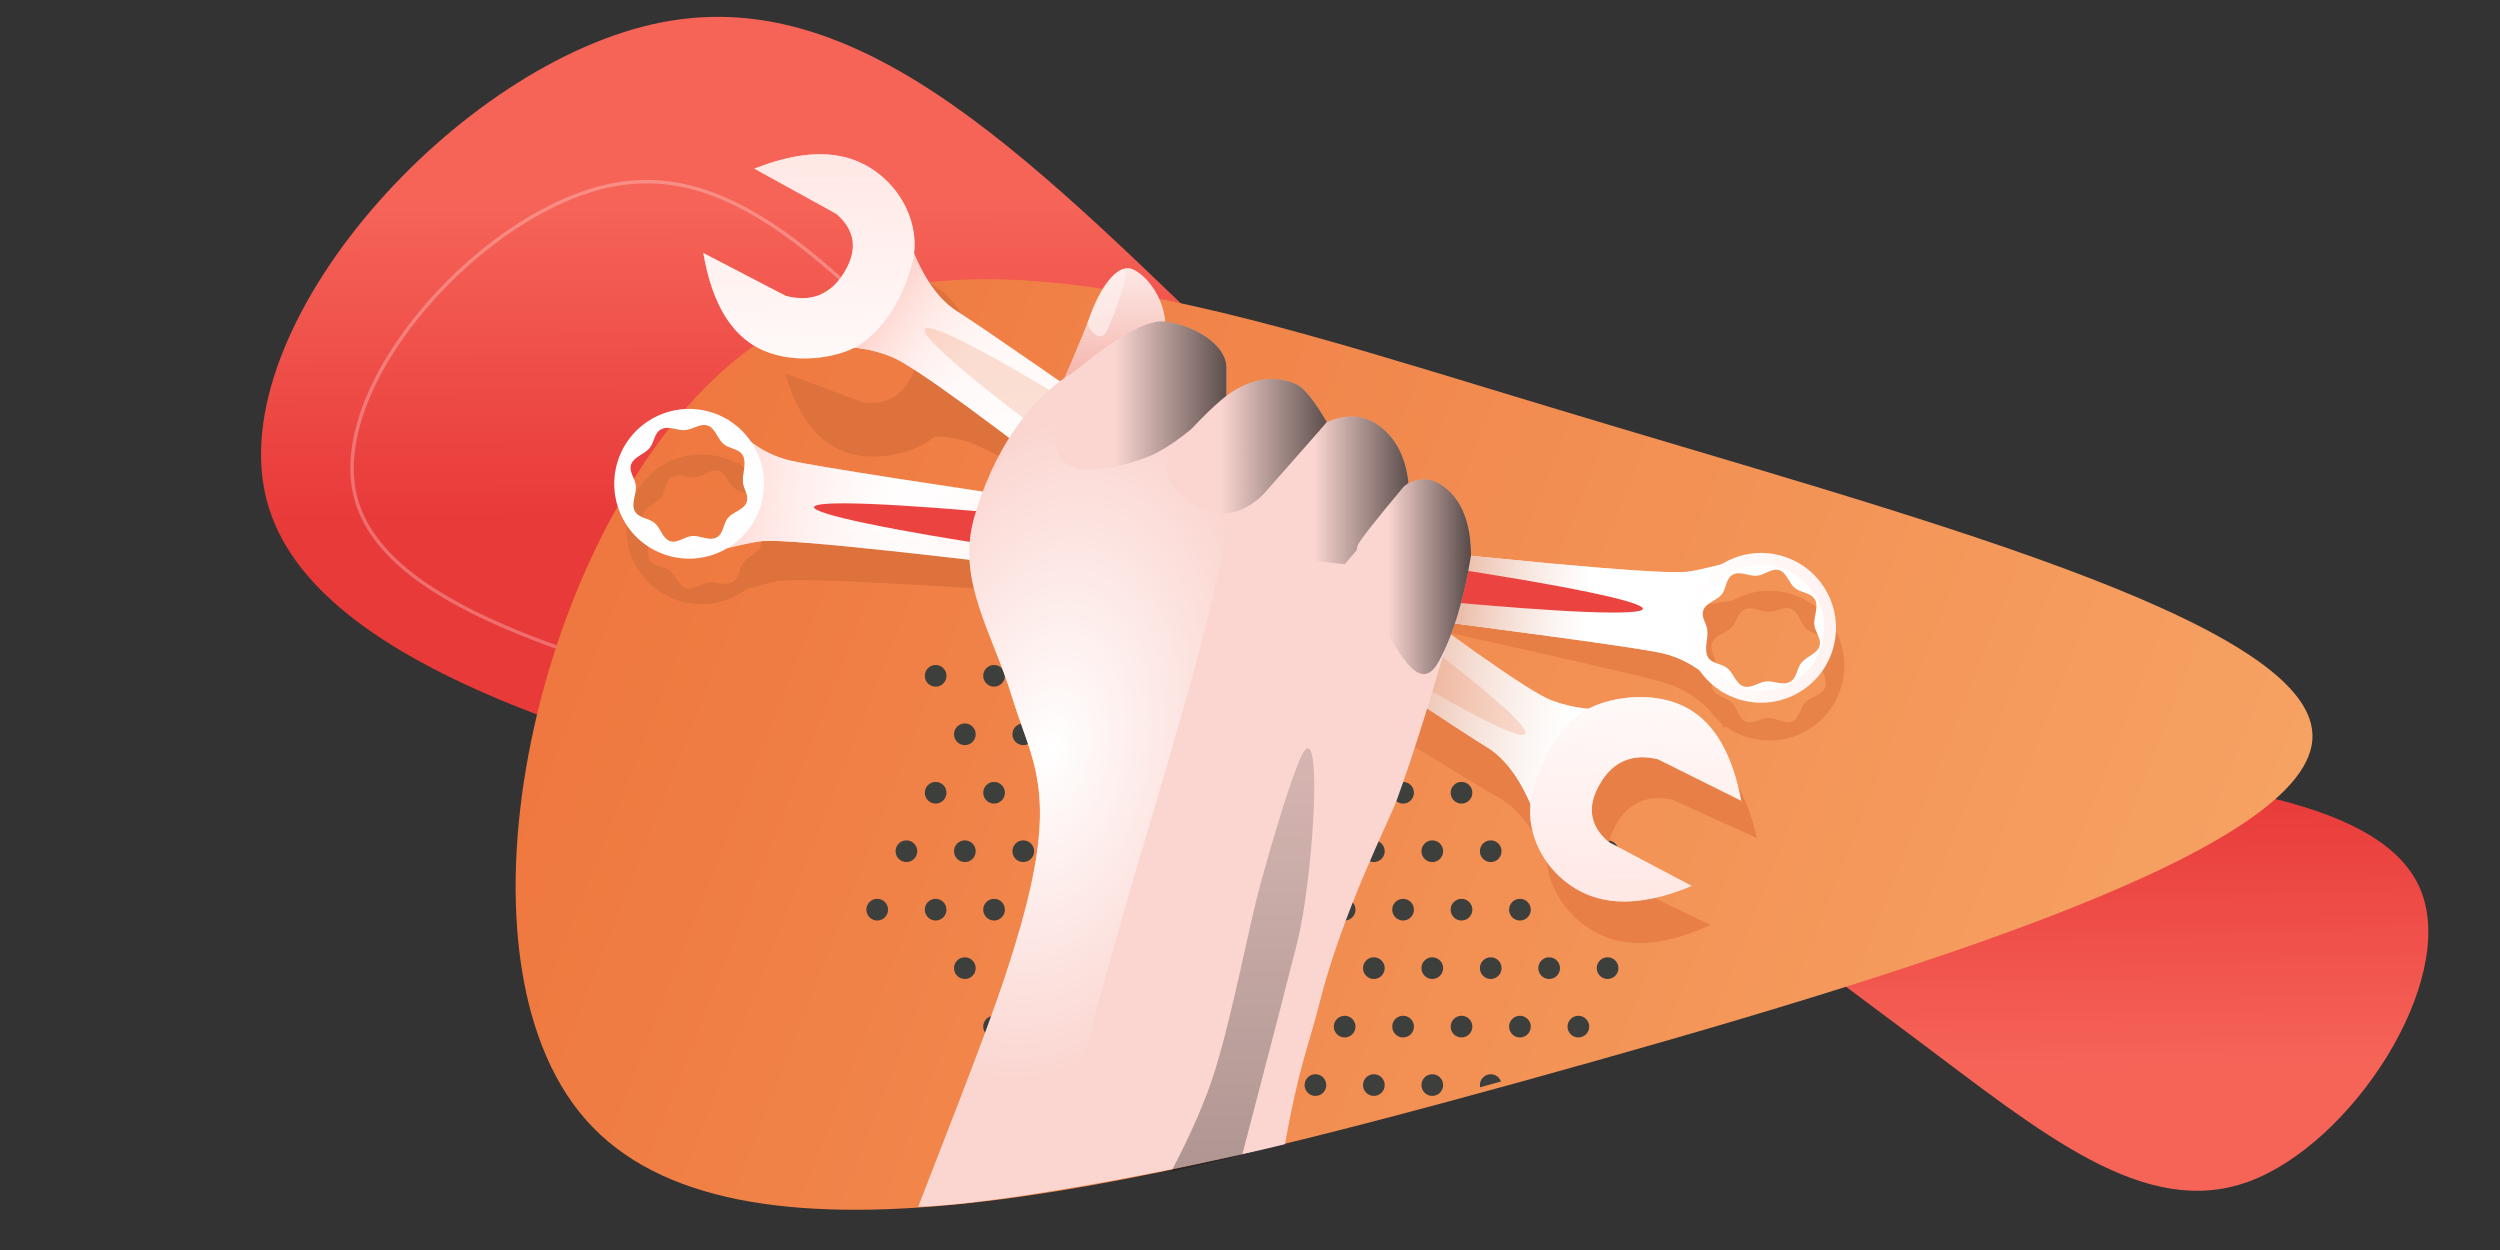 <?xml version="1.0" encoding="UTF-8"?>
<svg width="1440px" height="720px" viewBox="0 0 1440 720" version="1.1" xmlns="http://www.w3.org/2000/svg" xmlns:xlink="http://www.w3.org/1999/xlink">
    <rect x="0" y="0" width="1440" height="720" fill="#333333" stroke="none"/>
    <!-- Generator: Sketch 58 (84663) - https://sketch.com -->
    <title>Sales Tools - Header Copy</title>
    <desc>Created with Sketch.</desc>
    <defs>
        <linearGradient x1="53%" y1="72.302%" x2="20.755%" y2="35.651%" id="linearGradient-1">
            <stop stop-color="#E83A39" offset="0%"></stop>
            <stop stop-color="#F66458" offset="100%"></stop>
        </linearGradient>
        <linearGradient x1="38.424%" y1="63.944%" x2="20.313%" y2="34.769%" id="linearGradient-2">
            <stop stop-color="#E83A39" offset="0%"></stop>
            <stop stop-color="#F66458" offset="100%"></stop>
        </linearGradient>
        <linearGradient x1="111.965%" y1="64.539%" x2="-9.773%" y2="36.59%" id="linearGradient-3">
            <stop stop-color="#F7A969" offset="0%"></stop>
            <stop stop-color="#ED7038" offset="100%"></stop>
        </linearGradient>
        <linearGradient x1="39.838%" y1="15.291%" x2="50%" y2="84.709%" id="linearGradient-4">
            <stop stop-color="#FFF3F1" offset="0%"></stop>
            <stop stop-color="#FFFFFF" offset="99.277%"></stop>
        </linearGradient>
        <linearGradient x1="45.923%" y1="50%" x2="10.024%" y2="30.625%" id="linearGradient-5">
            <stop stop-color="#FFFFFF" stop-opacity="0" offset="0%"></stop>
            <stop stop-color="#FFC9C2" offset="100%"></stop>
        </linearGradient>
        <path d="M74.397,117.486 C88.065,115.796 101.167,117.481 113.702,122.541 C126.237,127.601 170.549,159.964 246.637,219.629 L289.67,191.81 C211.294,136.87 165.164,105.012 151.279,96.238 C137.394,87.464 126.644,68.807 119.029,40.267 L74.397,117.486 Z" id="path-6"></path>
        <linearGradient x1="39.838%" y1="2.015%" x2="50%" y2="97.985%" id="linearGradient-7">
            <stop stop-color="#FFF3F1" offset="0%"></stop>
            <stop stop-color="#FFFFFF" offset="99.277%"></stop>
        </linearGradient>
        <linearGradient x1="15.291%" y1="206.678%" x2="-12.696%" y2="-134.953%" id="linearGradient-8">
            <stop stop-color="#FFFFFF" stop-opacity="0" offset="0%"></stop>
            <stop stop-color="#FFC9C2" offset="100%"></stop>
        </linearGradient>
        <path d="M5.313,68.031 L54.717,88.459 C69.658,91.038 80.473,85.559 87.16,72.022 C93.848,58.485 91.401,47.46 79.821,38.947 L30.382,17.058 C52.619,5.883 71.801,2.632 87.927,7.303 C112.115,14.31 130.144,39.162 125.533,64.342 C120.922,89.523 108.779,107.094 96.845,114.699 C84.91,122.304 57.065,129.378 35.977,116.947 C21.918,108.659 11.697,92.354 5.313,68.031 Z" id="path-9"></path>
        <linearGradient x1="12.748%" y1="43.043%" x2="59.332%" y2="48.622%" id="linearGradient-10">
            <stop stop-color="#FFFFFF" stop-opacity="0.5" offset="0%"></stop>
            <stop stop-color="#E9B7A2" offset="100%"></stop>
        </linearGradient>
        <path d="M74.397,117.486 C88.065,115.796 101.167,117.481 113.702,122.541 C126.237,127.601 170.549,159.964 246.637,219.629 L289.67,191.81 C211.294,136.87 165.164,105.012 151.279,96.238 C137.394,87.464 126.644,68.807 119.029,40.267 L74.397,117.486 Z" id="path-11"></path>
        <path d="M5.313,68.031 L54.717,88.459 C69.658,91.038 80.473,85.559 87.16,72.022 C93.848,58.485 91.401,47.46 79.821,38.947 L30.382,17.058 C52.619,5.883 71.801,2.632 87.927,7.303 C112.115,14.31 130.144,39.162 125.533,64.342 C120.922,89.523 108.779,107.094 96.845,114.699 C84.91,122.304 57.065,129.378 35.977,116.947 C21.918,108.659 11.697,92.354 5.313,68.031 Z" id="path-12"></path>
        <linearGradient x1="39.838%" y1="29.799%" x2="50%" y2="70.201%" id="linearGradient-13">
            <stop stop-color="#FFF3F1" offset="0%"></stop>
            <stop stop-color="#FFFFFF" offset="99.277%"></stop>
        </linearGradient>
        <linearGradient x1="66.335%" y1="51.476%" x2="106.486%" y2="67.943%" id="linearGradient-14">
            <stop stop-color="#FFFFFF" stop-opacity="0" offset="0%"></stop>
            <stop stop-color="#FFC9C2" offset="100%"></stop>
        </linearGradient>
        <path d="M320.846,233.855 C317.586,218.023 310.415,205.489 299.333,196.252 C288.252,187.015 234.225,148.015 137.252,79.254 L2.72848411e-12,-1.18234311e-11 L106.391,12.644 C243.943,106.617 320.196,156.603 335.151,162.601 C339.99,164.542 350.91,167.389 367.911,171.143 L350.142,171.143 L337.337,176.951 L327.35,186.851 L320.267,195.075 L317.686,206.236 L318.232,216.032 L323.677,230.375 L320.846,233.855 Z" id="path-15"></path>
        <linearGradient x1="78.799%" y1="57.272%" x2="56.982%" y2="48.068%" id="linearGradient-16">
            <stop stop-color="#FFFFFF" stop-opacity="0.5" offset="0%"></stop>
            <stop stop-color="#E9B7A2" offset="100%"></stop>
        </linearGradient>
        <path d="M320.846,233.855 C317.586,218.023 310.415,205.489 299.333,196.252 C288.252,187.015 234.225,148.015 137.252,79.254 L0,-5.68434189e-14 L106.391,12.644 C243.943,106.617 320.196,156.603 335.151,162.601 C339.99,164.542 350.91,167.389 367.911,171.143 L350.142,171.143 L337.337,176.951 L327.35,186.851 L320.267,195.075 L317.686,206.236 L318.232,216.032 L323.677,230.375 L320.846,233.855 Z" id="path-17"></path>
        <linearGradient x1="83.352%" y1="73.774%" x2="3.719%" y2="23.601%" id="linearGradient-18">
            <stop stop-color="#FFF3F1" offset="0%"></stop>
            <stop stop-color="#FFFFFF" offset="100%"></stop>
        </linearGradient>
        <linearGradient x1="45.198%" y1="0%" x2="50%" y2="100%" id="linearGradient-19">
            <stop stop-color="#FFF3F1" offset="0%"></stop>
            <stop stop-color="#FFC3BB" offset="100%"></stop>
        </linearGradient>
        <linearGradient x1="57.336%" y1="-27.921%" x2="57.336%" y2="63.407%" id="linearGradient-20">
            <stop stop-color="#FFFFFF" stop-opacity="0.5" offset="0%"></stop>
            <stop stop-color="#F4AEA5" offset="100%"></stop>
        </linearGradient>
        <path d="M65.171,109.22 C84.264,66.492 95.465,40.291 98.773,30.618 C103.736,16.109 114.323,-1.687 124.282,3.48 C134.242,8.647 144.721,25.082 141.784,41.669 C138.847,58.256 105.604,114.744 103.736,114.744 C102.492,114.744 89.636,112.903 65.171,109.22 Z" id="path-21"></path>
        <linearGradient x1="48.362%" y1="0%" x2="50%" y2="100%" id="linearGradient-22">
            <stop stop-color="#FFF3F1" offset="0%"></stop>
            <stop stop-color="#FFFFFF" offset="99.277%"></stop>
        </linearGradient>
        <linearGradient x1="50%" y1="-91.625%" x2="50%" y2="100%" id="linearGradient-23">
            <stop stop-color="#000000" stop-opacity="0" offset="0%"></stop>
            <stop stop-color="#000000" offset="100%"></stop>
        </linearGradient>
        <radialGradient cx="35.541%" cy="44.809%" fx="35.541%" fy="44.809%" r="54.688%" gradientTransform="translate(0.355,0.448),scale(1,0.377),rotate(7.049),scale(1,1.944),translate(-0.355,-0.448)" id="radialGradient-24">
            <stop stop-color="#FFFFFF" offset="0%"></stop>
            <stop stop-color="#FFFFFF" stop-opacity="0" offset="100%"></stop>
        </radialGradient>
        <linearGradient x1="35.795%" y1="46.813%" x2="137.497%" y2="46.813%" id="linearGradient-25">
            <stop stop-color="#000000" stop-opacity="0" offset="0%"></stop>
            <stop stop-color="#000000" offset="100%"></stop>
        </linearGradient>
        <path d="M84.859,66.357 C112.405,42.843 131.553,31.79 142.302,33.196 C158.424,35.306 177.519,46.084 177.519,59.735 C177.519,68.836 177.519,74.801 177.519,77.631 C158.629,95.178 144.147,106.094 134.07,110.379 C118.955,116.806 81.227,127.146 78.966,103.952 C77.459,88.489 79.423,75.957 84.859,66.357 Z" id="path-26"></path>
        <linearGradient x1="35.795%" y1="46.813%" x2="137.497%" y2="46.813%" id="linearGradient-27">
            <stop stop-color="#000000" stop-opacity="0" offset="0%"></stop>
            <stop stop-color="#000000" offset="100%"></stop>
        </linearGradient>
        <path d="M145.528,108.119 C161.726,89.716 173.615,78.155 181.194,73.435 C186.681,70.019 201.58,61.731 218.072,69.452 C222.264,71.415 228.05,78.65 235.429,91.156 C219.447,110.254 208.33,123.096 202.079,129.68 C192.702,139.557 176.8,151.248 157.16,137.967 C144.066,129.113 140.189,119.163 145.528,108.119 Z" id="path-28"></path>
        <linearGradient x1="35.795%" y1="46.813%" x2="137.497%" y2="46.813%" id="linearGradient-29">
            <stop stop-color="#000000" stop-opacity="0" offset="0%"></stop>
            <stop stop-color="#000000" offset="100%"></stop>
        </linearGradient>
        <path d="M235.429,91.156 C247.2,86.011 257.565,86.962 266.525,94.01 C275.485,101.059 280.768,111.658 282.374,125.81 C277.349,133.153 272.262,140.224 267.112,147.024 C261.962,153.824 254.8,162.473 245.628,172.97 C226.738,171.514 214.139,168.03 207.83,162.517 C201.521,157.005 198.017,147.64 197.319,134.424 L235.429,91.156 Z" id="path-30"></path>
        <linearGradient x1="28.14%" y1="46.813%" x2="137.497%" y2="46.813%" id="linearGradient-31">
            <stop stop-color="#000000" stop-opacity="0" offset="0%"></stop>
            <stop stop-color="#000000" offset="100%"></stop>
        </linearGradient>
        <path d="M279.965,127.952 C288.832,121.922 297.455,122.907 305.833,130.905 C314.211,138.904 318.4,151.286 318.4,168.05 C314.302,193.416 308.133,213.705 299.891,228.916 C287.529,251.734 273.483,215.492 263.291,201.291 C253.1,187.089 251.53,166.213 253.1,162.181 C254.146,159.493 263.101,148.083 279.965,127.952 Z" id="path-32"></path>
    </defs>
    <g id="Sales-Tools---Header-Copy" stroke="none" stroke-width="1" fill="none" fill-rule="evenodd">
        <g id="bgrnd" transform="translate(114, -54.168)">
            <path d="M1280.924,526.056 C1285.413,554.602 1189.052,597.613 1093.157,637.059 C997.085,676.465 901.479,712.306 859.389,675.08 C817.298,637.853 828.764,527.385 872.098,480.832 C915.432,434.279 990.812,451.682 1081.193,467.336 C1171.355,483.124 1276.476,497.337 1280.924,526.056 Z" id="Path-Copy-8" fill="url(#linearGradient-1)" transform="translate(1057.075, 570.734) rotate(207) translate(-1057.075, -570.734) "></path>
            <path d="M912.752,441.959 C904.999,494.144 705.757,517.928 509.353,535.74 C312.648,553.387 118.78,565.064 62.987,477.735 C7.193,390.407 89.646,203.792 194.419,145.628 C299.192,87.464 426.585,157.915 582.236,233.292 C737.414,308.788 920.677,389.492 912.752,441.959 Z" id="Path-Copy-9" fill="url(#linearGradient-2)" transform="translate(479, 336.168) rotate(18) translate(-479, -336.168) "></path>
            <path d="M638.854,405.384 L638.854,405.381 C640.732,392.424 624.596,375.635 591.703,354.555 C565.865,337.997 535.278,321.691 477.864,292.9 C475.388,291.659 472.825,290.374 469.579,288.749 C446.118,277.001 441.588,274.727 431.49,269.606 C424.166,265.91 399.551,253.383 395.6,251.383 C381.857,244.426 371.35,239.209 361.355,234.423 C336.416,222.48 316.228,214.034 297.661,208.095 C253.605,194.003 218.924,194.496 188.493,212.105 C156.919,230.375 127.141,269.245 109.707,313.313 C91.824,358.518 89.769,401.716 106.166,428.468 C122.315,454.815 157.818,468.692 212.538,472.818 C255.693,476.072 304.087,473.683 385.998,466.022 C463.283,458.715 515.871,452.16 557.269,443.742 C608.603,433.303 636.672,420.688 638.854,405.384 Z" id="Path-Copy-9" stroke="#FFFFFF" stroke-width="2" opacity="0.264" transform="translate(367, 336.168) rotate(19) translate(-367, -336.168) "></path>
            <path d="M1217.986,477.325 C1220.069,543.105 990.231,614.086 762.455,677.131 C534.288,740.038 308.183,795.009 223.605,699.337 C139.026,603.666 196.116,356.97 307.157,263.513 C418.198,170.057 583.58,229.978 783.343,290.037 C982.574,350.34 1216.045,411.162 1217.986,477.325 Z" id="Path-Copy-10" fill="url(#linearGradient-3)"></path>
            <g id="dots" style="mix-blend-mode: soft-light;" transform="translate(626.695, 561.414) scale(-1, 1) translate(-626.695, -561.414) translate(384.695, 403.414)" fill="#3D3F3C">
                <path d="M292.316,12.599 C295.764,12.599 298.561,9.8 298.561,6.35 C298.561,2.901 295.764,0.102 292.316,0.102 C288.869,0.102 286.071,2.901 286.071,6.35 C286.071,9.8 288.869,12.599 292.316,12.599" id="Fill-49"></path>
                <path d="M325.972,12.599 C329.42,12.599 332.217,9.8 332.217,6.35 C332.217,2.901 329.42,0.102 325.972,0.102 C322.524,0.102 319.727,2.901 319.727,6.35 C319.727,9.8 322.524,12.599 325.972,12.599" id="Fill-51"></path>
                <path d="M174.522,46.275 C177.97,46.275 180.767,43.476 180.767,40.026 C180.767,36.576 177.97,33.777 174.522,33.777 C171.074,33.777 168.277,36.576 168.277,40.026 C168.277,43.476 171.074,46.275 174.522,46.275" id="Fill-59"></path>
                <path d="M208.177,46.275 C211.625,46.275 214.422,43.476 214.422,40.026 C214.422,36.576 211.625,33.777 208.177,33.777 C204.73,33.777 201.932,36.576 201.932,40.026 C201.932,43.476 204.73,46.275 208.177,46.275" id="Fill-61"></path>
                <path d="M241.833,46.275 C245.281,46.275 248.078,43.476 248.078,40.026 C248.078,36.576 245.281,33.777 241.833,33.777 C238.385,33.777 235.588,36.576 235.588,40.026 C235.588,43.476 238.385,46.275 241.833,46.275" id="Fill-63"></path>
                <path d="M275.489,46.275 C278.936,46.275 281.734,43.476 281.734,40.026 C281.734,36.576 278.936,33.777 275.489,33.777 C272.041,33.777 269.244,36.576 269.244,40.026 C269.244,43.476 272.041,46.275 275.489,46.275" id="Fill-65"></path>
                <path d="M309.144,46.275 C312.592,46.275 315.389,43.476 315.389,40.026 C315.389,36.576 312.592,33.777 309.144,33.777 C305.696,33.777 302.899,36.576 302.899,40.026 C302.899,43.476 305.696,46.275 309.144,46.275" id="Fill-67"></path>
                <path d="M342.8,46.275 C346.248,46.275 349.045,43.476 349.045,40.026 C349.045,36.576 346.248,33.777 342.8,33.777 C339.352,33.777 336.555,36.576 336.555,40.026 C336.555,43.476 339.352,46.275 342.8,46.275" id="Fill-69"></path>
                <path d="M376.456,46.275 C379.903,46.275 382.701,43.476 382.701,40.026 C382.701,36.576 379.903,33.777 376.456,33.777 C373.008,33.777 370.211,36.576 370.211,40.026 C370.211,43.476 373.008,46.275 376.456,46.275" id="Fill-71"></path>
                <path d="M410.111,46.275 C413.559,46.275 416.356,43.476 416.356,40.026 C416.356,36.576 413.559,33.777 410.111,33.777 C406.663,33.777 403.866,36.576 403.866,40.026 C403.866,43.476 406.663,46.275 410.111,46.275" id="Fill-73"></path>
                <path d="M443.767,46.275 C447.215,46.275 450.012,43.476 450.012,40.026 C450.012,36.576 447.215,33.777 443.767,33.777 C440.319,33.777 437.522,36.576 437.522,40.026 C437.522,43.476 440.319,46.275 443.767,46.275" id="Fill-75"></path>
                <path d="M56.727,79.951 C60.175,79.951 62.972,77.152 62.972,73.702 C62.972,70.252 60.175,67.453 56.727,67.453 C53.279,67.453 50.482,70.252 50.482,73.702 C50.482,77.152 53.279,79.951 56.727,79.951" id="Fill-79"></path>
                <path d="M90.383,79.951 C93.83,79.951 96.628,77.152 96.628,73.702 C96.628,70.252 93.83,67.453 90.383,67.453 C86.935,67.453 84.138,70.252 84.138,73.702 C84.138,77.152 86.935,79.951 90.383,79.951" id="Fill-81"></path>
                <path d="M124.038,79.951 C127.486,79.951 130.283,77.152 130.283,73.702 C130.283,70.252 127.486,67.453 124.038,67.453 C120.59,67.453 117.793,70.252 117.793,73.702 C117.793,77.152 120.59,79.951 124.038,79.951" id="Fill-83"></path>
                <path d="M191.35,79.951 C194.797,79.951 197.595,77.152 197.595,73.702 C197.595,70.252 194.797,67.453 191.35,67.453 C187.902,67.453 185.105,70.252 185.105,73.702 C185.105,77.152 187.902,79.951 191.35,79.951" id="Fill-87"></path>
                <path d="M225.005,79.951 C228.453,79.951 231.25,77.152 231.25,73.702 C231.25,70.252 228.453,67.453 225.005,67.453 C221.557,67.453 218.76,70.252 218.76,73.702 C218.76,77.152 221.557,79.951 225.005,79.951" id="Fill-89"></path>
                <path d="M258.661,79.951 C262.109,79.951 264.906,77.152 264.906,73.702 C264.906,70.252 262.109,67.453 258.661,67.453 C255.213,67.453 252.416,70.252 252.416,73.702 C252.416,77.152 255.213,79.951 258.661,79.951" id="Fill-91"></path>
                <path d="M292.316,79.951 C295.764,79.951 298.561,77.152 298.561,73.702 C298.561,70.252 295.764,67.453 292.316,67.453 C288.869,67.453 286.071,70.252 286.071,73.702 C286.071,77.152 288.869,79.951 292.316,79.951" id="Fill-93"></path>
                <path d="M325.972,79.951 C329.42,79.951 332.217,77.152 332.217,73.702 C332.217,70.252 329.42,67.453 325.972,67.453 C322.524,67.453 319.727,70.252 319.727,73.702 C319.727,77.152 322.524,79.951 325.972,79.951" id="Fill-95"></path>
                <path d="M359.628,79.951 C363.076,79.951 365.873,77.152 365.873,73.702 C365.873,70.252 363.076,67.453 359.628,67.453 C356.18,67.453 353.383,70.252 353.383,73.702 C353.383,77.152 356.18,79.951 359.628,79.951" id="Fill-97"></path>
                <path d="M393.283,79.951 C396.731,79.951 399.528,77.152 399.528,73.702 C399.528,70.252 396.731,67.453 393.283,67.453 C389.836,67.453 387.038,70.252 387.038,73.702 C387.038,77.152 389.836,79.951 393.283,79.951" id="Fill-99"></path>
                <path d="M426.939,79.951 C430.387,79.951 433.184,77.152 433.184,73.702 C433.184,70.252 430.387,67.453 426.939,67.453 C423.491,67.453 420.694,70.252 420.694,73.702 C420.694,77.152 423.491,79.951 426.939,79.951" id="Fill-101"></path>
                <path d="M73.555,113.626 C77.003,113.626 79.8,110.828 79.8,107.378 C79.8,103.928 77.003,101.129 73.555,101.129 C70.107,101.129 67.31,103.928 67.31,107.378 C67.31,110.828 70.107,113.626 73.555,113.626" id="Fill-105"></path>
                <path d="M107.21,113.626 C110.658,113.626 113.455,110.828 113.455,107.378 C113.455,103.928 110.658,101.129 107.21,101.129 C103.763,101.129 100.965,103.928 100.965,107.378 C100.965,110.828 103.763,113.626 107.21,113.626" id="Fill-107"></path>
                <path d="M140.866,113.626 C144.314,113.626 147.111,110.828 147.111,107.378 C147.111,103.928 144.314,101.129 140.866,101.129 C137.418,101.129 134.621,103.928 134.621,107.378 C134.621,110.828 137.418,113.626 140.866,113.626" id="Fill-109"></path>
                <path d="M174.522,113.626 C177.97,113.626 180.767,110.828 180.767,107.378 C180.767,103.928 177.97,101.129 174.522,101.129 C171.074,101.129 168.277,103.928 168.277,107.378 C168.277,110.828 171.074,113.626 174.522,113.626" id="Fill-111"></path>
                <path d="M208.177,113.626 C211.625,113.626 214.422,110.828 214.422,107.378 C214.422,103.928 211.625,101.129 208.177,101.129 C204.73,101.129 201.932,103.928 201.932,107.378 C201.932,110.828 204.73,113.626 208.177,113.626" id="Fill-113"></path>
                <path d="M241.833,113.626 C245.281,113.626 248.078,110.828 248.078,107.378 C248.078,103.928 245.281,101.129 241.833,101.129 C238.385,101.129 235.588,103.928 235.588,107.378 C235.588,110.828 238.385,113.626 241.833,113.626" id="Fill-115"></path>
                <path d="M275.489,113.626 C278.936,113.626 281.734,110.828 281.734,107.378 C281.734,103.928 278.936,101.129 275.489,101.129 C272.041,101.129 269.244,103.928 269.244,107.378 C269.244,110.828 272.041,113.626 275.489,113.626" id="Fill-117"></path>
                <path d="M309.144,113.626 C312.592,113.626 315.389,110.828 315.389,107.378 C315.389,103.928 312.592,101.129 309.144,101.129 C305.696,101.129 302.899,103.928 302.899,107.378 C302.899,110.828 305.696,113.626 309.144,113.626" id="Fill-119"></path>
                <path d="M342.8,113.626 C346.248,113.626 349.045,110.828 349.045,107.378 C349.045,103.928 346.248,101.129 342.8,101.129 C339.352,101.129 336.555,103.928 336.555,107.378 C336.555,110.828 339.352,113.626 342.8,113.626" id="Fill-121"></path>
                <path d="M376.456,113.626 C379.903,113.626 382.701,110.828 382.701,107.378 C382.701,103.928 379.903,101.129 376.456,101.129 C373.008,101.129 370.211,103.928 370.211,107.378 C370.211,110.828 373.008,113.626 376.456,113.626" id="Fill-123"></path>
                <path d="M410.111,113.626 C413.559,113.626 416.356,110.828 416.356,107.378 C416.356,103.928 413.559,101.129 410.111,101.129 C406.663,101.129 403.866,103.928 403.866,107.378 C403.866,110.828 406.663,113.626 410.111,113.626" id="Fill-125"></path>
                <path d="M443.767,113.626 C447.215,113.626 450.012,110.828 450.012,107.378 C450.012,103.928 447.215,101.129 443.767,101.129 C440.319,101.129 437.522,103.928 437.522,107.378 C437.522,110.828 440.319,113.626 443.767,113.626" id="Fill-127"></path>
                <path d="M56.727,147.302 C60.175,147.302 62.972,144.503 62.972,141.053 C62.972,137.604 60.175,134.805 56.727,134.805 C53.279,134.805 50.482,137.604 50.482,141.053 C50.482,144.503 53.279,147.302 56.727,147.302" id="Fill-129"></path>
                <path d="M124.038,147.302 C127.486,147.302 130.283,144.503 130.283,141.053 C130.283,137.604 127.486,134.805 124.038,134.805 C120.59,134.805 117.793,137.604 117.793,141.053 C117.793,144.503 120.59,147.302 124.038,147.302" id="Fill-131"></path>
                <path d="M157.694,147.302 C161.142,147.302 163.939,144.503 163.939,141.053 C163.939,137.604 161.142,134.805 157.694,134.805 C154.246,134.805 151.449,137.604 151.449,141.053 C151.449,144.503 154.246,147.302 157.694,147.302" id="Fill-133"></path>
                <path d="M191.35,147.302 C194.797,147.302 197.595,144.503 197.595,141.053 C197.595,137.604 194.797,134.805 191.35,134.805 C187.902,134.805 185.105,137.604 185.105,141.053 C185.105,144.503 187.902,147.302 191.35,147.302" id="Fill-135"></path>
                <path d="M225.005,147.302 C228.453,147.302 231.25,144.503 231.25,141.053 C231.25,137.604 228.453,134.805 225.005,134.805 C221.557,134.805 218.76,137.604 218.76,141.053 C218.76,144.503 221.557,147.302 225.005,147.302" id="Fill-137"></path>
                <path d="M258.661,147.302 C262.109,147.302 264.906,144.503 264.906,141.053 C264.906,137.604 262.109,134.805 258.661,134.805 C255.213,134.805 252.416,137.604 252.416,141.053 C252.416,144.503 255.213,147.302 258.661,147.302" id="Fill-139"></path>
                <path d="M292.316,147.302 C295.764,147.302 298.561,144.503 298.561,141.053 C298.561,137.604 295.764,134.805 292.316,134.805 C288.869,134.805 286.071,137.604 286.071,141.053 C286.071,144.503 288.869,147.302 292.316,147.302" id="Fill-141"></path>
                <path d="M325.972,147.302 C329.42,147.302 332.217,144.503 332.217,141.053 C332.217,137.604 329.42,134.805 325.972,134.805 C322.524,134.805 319.727,137.604 319.727,141.053 C319.727,144.503 322.524,147.302 325.972,147.302" id="Fill-143"></path>
                <path d="M359.628,147.302 C363.076,147.302 365.873,144.503 365.873,141.053 C365.873,137.604 363.076,134.805 359.628,134.805 C356.18,134.805 353.383,137.604 353.383,141.053 C353.383,144.503 356.18,147.302 359.628,147.302" id="Fill-145"></path>
                <path d="M393.283,147.302 C396.731,147.302 399.528,144.503 399.528,141.053 C399.528,137.604 396.731,134.805 393.283,134.805 C389.836,134.805 387.038,137.604 387.038,141.053 C387.038,144.503 389.836,147.302 393.283,147.302" id="Fill-147"></path>
                <path d="M426.939,147.302 C430.387,147.302 433.184,144.503 433.184,141.053 C433.184,137.604 430.387,134.805 426.939,134.805 C423.491,134.805 420.694,137.604 420.694,141.053 C420.694,144.503 423.491,147.302 426.939,147.302" id="Fill-149"></path>
                <path d="M460.595,147.302 C464.042,147.302 466.84,144.503 466.84,141.053 C466.84,137.604 464.042,134.805 460.595,134.805 C457.147,134.805 454.35,137.604 454.35,141.053 C454.35,144.503 457.147,147.302 460.595,147.302" id="Fill-151"></path>
                <path d="M107.21,180.978 C110.658,180.978 113.455,178.179 113.455,174.729 C113.455,171.279 110.658,168.48 107.21,168.48 C103.763,168.48 100.965,171.279 100.965,174.729 C100.965,178.179 103.763,180.978 107.21,180.978" id="Fill-153"></path>
                <path d="M140.866,180.978 C144.314,180.978 147.111,178.179 147.111,174.729 C147.111,171.279 144.314,168.48 140.866,168.48 C137.418,168.48 134.621,171.279 134.621,174.729 C134.621,178.179 137.418,180.978 140.866,180.978" id="Fill-155"></path>
                <path d="M174.522,180.978 C177.97,180.978 180.767,178.179 180.767,174.729 C180.767,171.279 177.97,168.48 174.522,168.48 C171.074,168.48 168.277,171.279 168.277,174.729 C168.277,178.179 171.074,180.978 174.522,180.978" id="Fill-157"></path>
                <path d="M208.177,180.978 C211.625,180.978 214.422,178.179 214.422,174.729 C214.422,171.279 211.625,168.48 208.177,168.48 C204.73,168.48 201.932,171.279 201.932,174.729 C201.932,178.179 204.73,180.978 208.177,180.978" id="Fill-159"></path>
                <path d="M241.833,180.978 C245.281,180.978 248.078,178.179 248.078,174.729 C248.078,171.279 245.281,168.48 241.833,168.48 C238.385,168.48 235.588,171.279 235.588,174.729 C235.588,178.179 238.385,180.978 241.833,180.978" id="Fill-161"></path>
                <path d="M275.489,180.978 C278.936,180.978 281.734,178.179 281.734,174.729 C281.734,171.279 278.936,168.48 275.489,168.48 C272.041,168.48 269.244,171.279 269.244,174.729 C269.244,178.179 272.041,180.978 275.489,180.978" id="Fill-163"></path>
                <path d="M309.144,180.978 C312.592,180.978 315.389,178.179 315.389,174.729 C315.389,171.279 312.592,168.48 309.144,168.48 C305.696,168.48 302.899,171.279 302.899,174.729 C302.899,178.179 305.696,180.978 309.144,180.978" id="Fill-165"></path>
                <path d="M342.8,180.978 C346.248,180.978 349.045,178.179 349.045,174.729 C349.045,171.279 346.248,168.48 342.8,168.48 C339.352,168.48 336.555,171.279 336.555,174.729 C336.555,178.179 339.352,180.978 342.8,180.978" id="Fill-167"></path>
                <path d="M376.456,180.978 C379.903,180.978 382.701,178.179 382.701,174.729 C382.701,171.279 379.903,168.48 376.456,168.48 C373.008,168.48 370.211,171.279 370.211,174.729 C370.211,178.179 373.008,180.978 376.456,180.978" id="Fill-169"></path>
                <path d="M410.111,180.978 C413.559,180.978 416.356,178.179 416.356,174.729 C416.356,171.279 413.559,168.48 410.111,168.48 C406.663,168.48 403.866,171.279 403.866,174.729 C403.866,178.179 406.663,180.978 410.111,180.978" id="Fill-171"></path>
                <path d="M443.767,180.978 C447.215,180.978 450.012,178.179 450.012,174.729 C450.012,171.279 447.215,168.48 443.767,168.48 C440.319,168.48 437.522,171.279 437.522,174.729 C437.522,178.179 440.319,180.978 443.767,180.978" id="Fill-173"></path>
                <path d="M477.422,180.978 C480.87,180.978 483.667,178.179 483.667,174.729 C483.667,171.279 480.87,168.48 477.422,168.48 C473.975,168.48 471.177,171.279 471.177,174.729 C471.177,178.179 473.975,180.978 477.422,180.978" id="Fill-175"></path>
                <path d="M56.727,214.654 C60.175,214.654 62.972,211.855 62.972,208.405 C62.972,204.955 60.175,202.156 56.727,202.156 C53.279,202.156 50.482,204.955 50.482,208.405 C50.482,211.855 53.279,214.654 56.727,214.654" id="Fill-177"></path>
                <path d="M90.383,214.654 C93.83,214.654 96.628,211.855 96.628,208.405 C96.628,204.955 93.83,202.156 90.383,202.156 C86.935,202.156 84.138,204.955 84.138,208.405 C84.138,211.855 86.935,214.654 90.383,214.654" id="Fill-179"></path>
                <path d="M124.038,214.654 C127.486,214.654 130.283,211.855 130.283,208.405 C130.283,204.955 127.486,202.156 124.038,202.156 C120.59,202.156 117.793,204.955 117.793,208.405 C117.793,211.855 120.59,214.654 124.038,214.654" id="Fill-181"></path>
                <path d="M157.694,214.654 C161.142,214.654 163.939,211.855 163.939,208.405 C163.939,204.955 161.142,202.156 157.694,202.156 C154.246,202.156 151.449,204.955 151.449,208.405 C151.449,211.855 154.246,214.654 157.694,214.654" id="Fill-183"></path>
                <path d="M191.35,214.654 C194.797,214.654 197.595,211.855 197.595,208.405 C197.595,204.955 194.797,202.156 191.35,202.156 C187.902,202.156 185.105,204.955 185.105,208.405 C185.105,211.855 187.902,214.654 191.35,214.654" id="Fill-185"></path>
                <path d="M225.005,214.654 C228.453,214.654 231.25,211.855 231.25,208.405 C231.25,204.955 228.453,202.156 225.005,202.156 C221.557,202.156 218.76,204.955 218.76,208.405 C218.76,211.855 221.557,214.654 225.005,214.654" id="Fill-187"></path>
                <path d="M258.661,214.654 C262.109,214.654 264.906,211.855 264.906,208.405 C264.906,204.955 262.109,202.156 258.661,202.156 C255.213,202.156 252.416,204.955 252.416,208.405 C252.416,211.855 255.213,214.654 258.661,214.654" id="Fill-189"></path>
                <path d="M292.316,214.654 C295.764,214.654 298.561,211.855 298.561,208.405 C298.561,204.955 295.764,202.156 292.316,202.156 C288.869,202.156 286.071,204.955 286.071,208.405 C286.071,211.855 288.869,214.654 292.316,214.654" id="Fill-191"></path>
                <path d="M325.972,214.654 C329.42,214.654 332.217,211.855 332.217,208.405 C332.217,204.955 329.42,202.156 325.972,202.156 C322.524,202.156 319.727,204.955 319.727,208.405 C319.727,211.855 322.524,214.654 325.972,214.654" id="Fill-193"></path>
                <path d="M359.628,214.654 C363.076,214.654 365.873,211.855 365.873,208.405 C365.873,204.955 363.076,202.156 359.628,202.156 C356.18,202.156 353.383,204.955 353.383,208.405 C353.383,211.855 356.18,214.654 359.628,214.654" id="Fill-195"></path>
                <path d="M393.283,214.654 C396.731,214.654 399.528,211.855 399.528,208.405 C399.528,204.955 396.731,202.156 393.283,202.156 C389.836,202.156 387.038,204.955 387.038,208.405 C387.038,211.855 389.836,214.654 393.283,214.654" id="Fill-197"></path>
                <path d="M426.939,214.654 C430.387,214.654 433.184,211.855 433.184,208.405 C433.184,204.955 430.387,202.156 426.939,202.156 C423.491,202.156 420.694,204.955 420.694,208.405 C420.694,211.855 423.491,214.654 426.939,214.654" id="Fill-199"></path>
                <path d="M73.555,248.329 C77.003,248.329 79.8,245.531 79.8,242.081 C79.8,238.631 77.003,235.832 73.555,235.832 C70.107,235.832 67.31,238.631 67.31,242.081 C67.31,245.531 70.107,248.329 73.555,248.329" id="Fill-201"></path>
                <path d="M107.21,248.329 C110.658,248.329 113.455,245.531 113.455,242.081 C113.455,238.631 110.658,235.832 107.21,235.832 C103.763,235.832 100.965,238.631 100.965,242.081 C100.965,245.531 103.763,248.329 107.21,248.329" id="Fill-203"></path>
                <path d="M140.866,248.329 C144.314,248.329 147.111,245.531 147.111,242.081 C147.111,238.631 144.314,235.832 140.866,235.832 C137.418,235.832 134.621,238.631 134.621,242.081 C134.621,245.531 137.418,248.329 140.866,248.329" id="Fill-205"></path>
                <path d="M174.522,248.329 C177.97,248.329 180.767,245.531 180.767,242.081 C180.767,238.631 177.97,235.832 174.522,235.832 C171.074,235.832 168.277,238.631 168.277,242.081 C168.277,245.531 171.074,248.329 174.522,248.329" id="Fill-207"></path>
                <path d="M208.177,248.329 C211.625,248.329 214.422,245.531 214.422,242.081 C214.422,238.631 211.625,235.832 208.177,235.832 C204.73,235.832 201.932,238.631 201.932,242.081 C201.932,245.531 204.73,248.329 208.177,248.329" id="Fill-209"></path>
                <path d="M241.833,248.329 C245.281,248.329 248.078,245.531 248.078,242.081 C248.078,238.631 245.281,235.832 241.833,235.832 C238.385,235.832 235.588,238.631 235.588,242.081 C235.588,245.531 238.385,248.329 241.833,248.329" id="Fill-211"></path>
                <path d="M275.489,248.329 C278.936,248.329 281.734,245.531 281.734,242.081 C281.734,238.631 278.936,235.832 275.489,235.832 C272.041,235.832 269.244,238.631 269.244,242.081 C269.244,245.531 272.041,248.329 275.489,248.329" id="Fill-213"></path>
                <path d="M309.144,248.329 C312.592,248.329 315.389,245.531 315.389,242.081 C315.389,238.631 312.592,235.832 309.144,235.832 C305.696,235.832 302.899,238.631 302.899,242.081 C302.899,245.531 305.696,248.329 309.144,248.329" id="Fill-215"></path>
                <path d="M342.8,248.329 C346.248,248.329 349.045,245.531 349.045,242.081 C349.045,238.631 346.248,235.832 342.8,235.832 C339.352,235.832 336.555,238.631 336.555,242.081 C336.555,245.531 339.352,248.329 342.8,248.329" id="Fill-217"></path>
                <path d="M376.456,248.329 C379.903,248.329 382.701,245.531 382.701,242.081 C382.701,238.631 379.903,235.832 376.456,235.832 C373.008,235.832 370.211,238.631 370.211,242.081 C370.211,245.531 373.008,248.329 376.456,248.329" id="Fill-219"></path>
                <path d="M410.111,248.329 C413.559,248.329 416.356,245.531 416.356,242.081 C416.356,238.631 413.559,235.832 410.111,235.832 C406.663,235.832 403.866,238.631 403.866,242.081 C403.866,245.531 406.663,248.329 410.111,248.329" id="Fill-221"></path>
                <path d="M130.153,277.031 C130.238,276.619 130.283,276.193 130.283,275.756 C130.283,272.306 127.486,269.508 124.038,269.508 C121.267,269.508 118.985,271.233 118.169,273.734 C119.949,274.281 124.664,275.406 130.153,277.031 Z" id="Fill-229"></path>
                <path d="M157.694,282.005 C161.142,282.005 163.939,279.206 163.939,275.756 C163.939,272.306 161.142,269.508 157.694,269.508 C154.246,269.508 151.449,272.306 151.449,275.756 C151.449,279.206 154.246,282.005 157.694,282.005" id="Fill-231"></path>
                <path d="M191.35,282.005 C194.797,282.005 197.595,279.206 197.595,275.756 C197.595,272.306 194.797,269.508 191.35,269.508 C187.902,269.508 185.105,272.306 185.105,275.756 C185.105,279.206 187.902,282.005 191.35,282.005" id="Fill-233"></path>
                <path d="M225.005,282.005 C228.453,282.005 231.25,279.206 231.25,275.756 C231.25,272.306 228.453,269.508 225.005,269.508 C221.557,269.508 218.76,272.306 218.76,275.756 C218.76,279.206 221.557,282.005 225.005,282.005" id="Fill-235"></path>
                <path d="M292.316,282.005 C295.764,282.005 298.561,279.206 298.561,275.756 C298.561,272.306 295.764,269.508 292.316,269.508 C288.869,269.508 286.071,272.306 286.071,275.756 C286.071,279.206 288.869,282.005 292.316,282.005" id="Fill-237"></path>
                <path d="M325.972,282.005 C329.42,282.005 332.217,279.206 332.217,275.756 C332.217,272.306 329.42,269.508 325.972,269.508 C322.524,269.508 319.727,272.306 319.727,275.756 C319.727,279.206 322.524,282.005 325.972,282.005" id="Fill-239"></path>
                <path d="M359.628,282.005 C363.076,282.005 365.873,279.206 365.873,275.756 C365.873,272.306 363.076,269.508 359.628,269.508 C356.18,269.508 353.383,272.306 353.383,275.756 C353.383,279.206 356.18,282.005 359.628,282.005" id="Fill-241"></path>
                <path d="M309.144,315.681 C312.592,315.681 315.389,312.882 315.389,309.432 C315.389,305.982 312.592,303.183 309.144,303.183 C305.696,303.183 302.899,305.982 302.899,309.432 C302.899,312.882 305.696,315.681 309.144,315.681" id="Fill-252"></path>
            </g>
        </g>
        <path d="M811.592,339.442 C831.549,347.165 845.951,367.336 845.664,388.367 C852.487,405.53 861.007,417.34 871.226,423.797 C885.111,432.572 931.241,464.429 1009.617,519.37 L1009.617,519.37 L966.584,547.188 C890.496,487.523 846.184,455.16 833.649,450.1 C827.474,447.607 821.161,445.934 814.711,445.079 C813.507,445.877 812.307,446.587 811.116,447.207 C798.564,453.742 770.208,458.363 750.284,444.141 C737.001,434.66 728.24,417.526 724,392.738 L771.435,417.395 C786.095,421.266 797.346,416.75 805.188,403.848 C813.03,390.946 811.553,379.749 800.759,370.259 L753.416,344.145 C776.543,334.95 795.935,333.383 811.592,339.442 Z" id="Combined-Shape" fill="#E77F46" fill-rule="nonzero" transform="translate(866.809, 441.51) rotate(177) translate(-866.809, -441.51) "></path>
        <path d="M534.669,151.466 C552.37,158.327 565.177,176.175 565.092,194.849 C571.204,210.387 578.859,221.063 588.056,226.876 C600.44,234.703 641.583,263.121 711.485,312.131 L711.485,312.131 L673.104,336.947 C605.242,283.722 565.721,254.853 554.542,250.339 C549.009,248.105 543.352,246.609 537.572,245.85 C536.458,246.596 535.346,247.257 534.244,247.832 C523.038,253.676 497.721,257.808 479.933,245.09 C468.074,236.612 460.252,221.29 456.466,199.125 L498.817,221.173 C511.905,224.635 521.95,220.597 528.951,209.059 C535.952,197.522 534.634,187.51 524.997,179.023 L482.729,155.671 C503.377,147.45 520.69,146.048 534.669,151.466 Z" id="Combined-Shape" fill="#DD723C" fill-rule="nonzero" transform="translate(583.976, 242.592) rotate(-7) translate(-583.976, -242.592) "></path>
        <path d="M424.703,171.652 C440.403,171.652 454.144,180.042 461.686,192.583 L462.507,191.574 C462.819,193.091 463.168,194.578 463.552,196.035 C465.061,199.155 466.204,202.484 466.927,205.967 C470.842,215.207 476.54,222.943 484.019,229.177 C495.101,238.414 549.128,277.414 646.101,346.176 L783.353,425.429 L676.962,412.785 C539.41,318.812 463.157,268.826 448.201,262.828 C444.905,261.506 438.784,259.762 429.839,257.598 C428.155,257.799 426.441,257.902 424.703,257.902 C400.886,257.902 381.578,238.594 381.578,214.777 C381.578,190.96 400.886,171.652 424.703,171.652 Z M425.078,180.152 C420.333,180.152 418.093,185.524 413.967,187.235 C409.689,189.009 403.553,187.179 400.329,190.403 C397.105,193.627 398.742,197.477 396.969,201.755 C395.257,205.882 390.078,210.407 390.078,215.152 C390.078,219.898 395.257,222.112 396.969,226.238 C398.742,230.516 397.105,236.677 400.329,239.901 C403.553,243.125 408.907,241.731 413.185,243.504 C417.311,245.216 420.333,250.152 425.078,250.152 C429.824,250.152 431.987,245.216 436.114,243.504 C440.392,241.731 446.603,243.125 449.827,239.901 C453.051,236.677 451.221,231.829 452.995,227.551 C454.706,223.424 460.078,219.898 460.078,215.152 C460.078,210.407 454.706,207.892 452.995,203.765 C451.221,199.487 453.051,193.627 449.827,190.403 C446.603,187.179 441.328,189.009 437.05,187.235 C432.923,185.524 429.824,180.152 425.078,180.152 Z" id="Combined-Shape" fill="#DD723C" fill-rule="nonzero" transform="translate(582.465, 298.541) rotate(-30) translate(-582.465, -298.541) "></path>
        <path d="M683.463,241.037 C699.163,241.037 712.904,249.427 720.446,261.968 L721.267,260.959 C721.579,262.476 721.927,263.963 722.312,265.42 C723.821,268.539 724.964,271.869 725.687,275.352 C729.602,284.591 735.3,292.328 742.779,298.562 C753.861,307.799 807.888,346.799 904.86,415.56 L1042.113,494.814 L935.722,482.17 C798.17,388.197 721.916,338.211 706.961,332.213 C703.664,330.89 697.544,329.147 688.599,326.983 C686.915,327.184 685.201,327.287 683.463,327.287 C659.646,327.287 640.338,307.979 640.338,284.162 C640.338,260.345 659.646,241.037 683.463,241.037 Z M683.838,249.537 C679.092,249.537 676.853,254.909 672.727,256.62 C668.449,258.394 662.313,256.564 659.089,259.788 C655.865,263.012 657.502,266.862 655.728,271.14 C654.017,275.266 648.838,279.791 648.838,284.537 C648.838,289.282 654.017,291.497 655.728,295.623 C657.502,299.901 655.865,306.062 659.089,309.286 C662.313,312.509 667.667,311.115 671.945,312.889 C676.071,314.6 679.092,319.537 683.838,319.537 C688.583,319.537 690.747,314.6 694.874,312.889 C699.152,311.115 705.363,312.509 708.587,309.286 C711.811,306.062 709.981,301.213 711.755,296.935 C713.466,292.809 718.838,289.282 718.838,284.537 C718.838,279.791 713.466,277.276 711.755,273.15 C709.981,268.872 711.811,263.012 708.587,259.788 C705.363,256.564 700.087,258.394 695.809,256.62 C691.683,254.909 688.583,249.537 683.838,249.537 Z" id="Combined-Shape" fill="#DD723C" fill-rule="nonzero" opacity="0.554" transform="translate(841.225, 367.925) rotate(-203) translate(-841.225, -367.925) "></path>
        <g id="kluc" transform="translate(399.888, 83)" fill-rule="nonzero">
            <g id="Path-15">
                <use fill="url(#linearGradient-4)" xlink:href="#path-6"></use>
                <use fill="url(#linearGradient-5)" xlink:href="#path-6"></use>
            </g>
            <g id="Path-12" transform="translate(65.784, 64.477) rotate(5) translate(-65.784, -64.477) ">
                <use fill="url(#linearGradient-7)" xlink:href="#path-9"></use>
                <use fill="url(#linearGradient-8)" xlink:href="#path-9"></use>
            </g>
        </g>
        <g id="kluc" transform="translate(862.355, 416.396) rotate(179) translate(-862.355, -416.396) translate(717.355, 306.396)" fill-rule="nonzero">
            <g id="Path-15">
                <use fill="#FFFFFF" xlink:href="#path-11"></use>
                <use fill="url(#linearGradient-10)" xlink:href="#path-11"></use>
            </g>
            <g id="Path-12" transform="translate(65.784, 64.477) rotate(5) translate(-65.784, -64.477) ">
                <use fill="url(#linearGradient-7)" xlink:href="#path-12"></use>
                <use fill="url(#linearGradient-8)" xlink:href="#path-12"></use>
            </g>
        </g>
        <ellipse id="Oval" fill="#ED7038" opacity="0.2" transform="translate(705.62, 306.133) rotate(34) translate(-705.62, -306.133) " cx="705.62" cy="306.133" rx="208.5" ry="14"></ellipse>
        <g id="kluc-2" transform="translate(574.99, 281.809) rotate(-207) translate(-574.99, -281.809) translate(374.49, 154.309)" fill-rule="nonzero">
            <path d="M357.735,173.928 C378.445,173.928 395.235,190.718 395.235,211.428 C395.235,232.139 378.445,248.928 357.735,248.928 C337.024,248.928 320.235,232.139 320.235,211.428 C320.235,190.718 337.024,173.928 357.735,173.928 Z M357.735,176.428 C352.989,176.428 350.75,181.8 346.623,183.512 C342.345,185.286 336.21,183.456 332.986,186.68 C329.762,189.903 331.399,193.753 329.625,198.031 C327.914,202.158 322.735,206.683 322.735,211.428 C322.735,216.174 327.914,218.388 329.625,222.515 C331.399,226.793 329.762,232.953 332.986,236.177 C336.21,239.401 341.563,238.007 345.841,239.781 C349.968,241.492 352.989,246.428 357.735,246.428 C362.48,246.428 364.644,241.492 368.771,239.781 C373.049,238.007 379.259,239.401 382.483,236.177 C385.707,232.953 383.877,228.105 385.651,223.827 C387.362,219.7 392.735,216.174 392.735,211.428 C392.735,206.683 387.362,204.168 385.651,200.041 C383.877,195.763 385.707,189.903 382.483,186.68 C379.259,183.456 373.984,185.286 369.706,183.512 C365.58,181.8 362.48,176.428 357.735,176.428 Z" id="Combined-Shape" fill="#FFFFFF"></path>
            <g id="Path-16">
                <use fill="url(#linearGradient-13)" xlink:href="#path-15"></use>
                <use fill="url(#linearGradient-14)" xlink:href="#path-15"></use>
            </g>
            <path d="M357.721,168.01 C381.538,168.01 400.846,187.318 400.846,211.135 C400.846,234.953 381.538,254.26 357.721,254.26 C333.904,254.26 314.596,234.953 314.596,211.135 C314.596,187.318 333.904,168.01 357.721,168.01 Z M357.721,174.885 C337.701,174.885 321.471,191.115 321.471,211.135 C321.471,231.156 337.701,247.385 357.721,247.385 C377.741,247.385 393.971,231.156 393.971,211.135 C393.971,191.115 377.741,174.885 357.721,174.885 Z" id="Combined-Shape" fill="#FEFEFE"></path>
        </g>
        <g id="kluc-2-copy" transform="translate(836.33, 361.592) rotate(-28) translate(-836.33, -361.592) translate(635.83, 234.092)" fill-rule="nonzero">
            <path d="M357.735,173.928 C378.445,173.928 395.235,190.718 395.235,211.428 C395.235,232.139 378.445,248.928 357.735,248.928 C337.024,248.928 320.235,232.139 320.235,211.428 C320.235,190.718 337.024,173.928 357.735,173.928 Z M357.735,176.428 C352.989,176.428 350.75,181.8 346.623,183.512 C342.345,185.286 336.21,183.456 332.986,186.68 C329.762,189.903 331.399,193.753 329.625,198.031 C327.914,202.158 322.735,206.683 322.735,211.428 C322.735,216.174 327.914,218.388 329.625,222.515 C331.399,226.793 329.762,232.953 332.986,236.177 C336.21,239.401 341.563,238.007 345.841,239.781 C349.968,241.492 352.989,246.428 357.735,246.428 C362.48,246.428 364.644,241.492 368.771,239.781 C373.049,238.007 379.259,239.401 382.483,236.177 C385.707,232.953 383.877,228.105 385.651,223.827 C387.362,219.7 392.735,216.174 392.735,211.428 C392.735,206.683 387.362,204.168 385.651,200.041 C383.877,195.763 385.707,189.903 382.483,186.68 C379.259,183.456 373.984,185.286 369.706,183.512 C365.58,181.8 362.48,176.428 357.735,176.428 Z" id="Combined-Shape" fill="#FFFFFF"></path>
            <g id="Path-16">
                <use fill="#FFFFFF" xlink:href="#path-17"></use>
                <use fill="url(#linearGradient-16)" xlink:href="#path-17"></use>
            </g>
            <path d="M357.721,168.01 C381.538,168.01 400.846,187.318 400.846,211.135 C400.846,234.953 381.538,254.26 357.721,254.26 C333.904,254.26 314.596,234.953 314.596,211.135 C314.596,187.318 333.904,168.01 357.721,168.01 Z M357.721,174.885 C337.701,174.885 321.471,191.115 321.471,211.135 C321.471,231.156 337.701,247.385 357.721,247.385 C377.741,247.385 393.971,231.156 393.971,211.135 C393.971,191.115 377.741,174.885 357.721,174.885 Z" id="Combined-Shape" fill="url(#linearGradient-18)"></path>
        </g>
        <ellipse id="Oval" fill="#EB4440" transform="translate(707.586, 321.379) rotate(7) translate(-707.586, -321.379) " cx="707.586" cy="321.379" rx="240.5" ry="11.5"></ellipse>
        <g id="ruka" transform="translate(528.888, 152)" fill-rule="nonzero">
            <g id="Path-5">
                <use fill="url(#linearGradient-19)" xlink:href="#path-21"></use>
                <use fill="url(#linearGradient-20)" xlink:href="#path-21"></use>
            </g>
            <path d="M100.222,35.521 C100.222,38.671 107.739,44.492 110.532,40.912 C113.326,37.333 116.525,12.383 116.525,7.339 C116.525,2.294 115.135,0.901 113.993,1.598 C113.464,1.92 109.622,4.58 106.561,11.913 C103.012,20.413 100.222,33.83 100.222,35.521 Z" id="Path-7" fill="url(#linearGradient-22)" opacity="0.517" transform="translate(108.373, 21.734) rotate(11) translate(-108.373, -21.734) "></path>
            <path d="M0,543.074 C37.324,446.965 48.492,418.373 59.114,380.929 C81.05,303.6 65.352,286.528 54.033,249.424 C42.715,212.319 22.207,182.821 32,146.978 C41.793,111.136 65.12,71.359 99.813,57.215 C134.506,43.07 145.843,81.652 166.983,91.945 C210.105,112.942 235.386,138.412 259.451,153.552 C295.313,176.114 311.7,192.926 308.612,203.988 C296.044,248.048 285.068,282.97 275.683,308.753 C271.137,321.244 244.15,373.485 230.814,427.055 C225.512,448.355 218.925,463.204 211.303,507.031 C157.864,520.229 48.492,541.718 0,543.074 Z" id="Path-4" fill="#FBD6D1"></path>
            <path d="M145.678,522.913 C157.292,500.898 165.728,481.416 170.987,464.467 C181.317,431.175 190.403,381.693 197.101,357.332 C209.303,312.957 218.961,284.938 222.419,280.478 C233.016,266.806 227.296,355.128 218.229,391.269 C213.238,411.165 202.733,451.698 186.713,512.867 C177.482,515.759 159.5,519.593 145.678,522.913 Z" id="Path-32" fill="url(#linearGradient-23)" opacity="0.3" style="mix-blend-mode: soft-light;"></path>
            <path d="M0,543.074 C37.324,446.965 48.492,418.373 59.114,380.929 C81.05,303.6 65.352,286.528 54.033,249.424 C42.715,212.319 22.207,182.821 32,146.978 C38.529,123.083 56.543,95.946 86.045,65.566 C128.808,81.949 157.236,93.571 171.329,100.433 C214.45,121.43 83.606,433.793 83.606,535.025 C58.571,539.247 30.948,540.111 0,543.074 Z" id="Path-4" fill="url(#radialGradient-24)"></path>
            <g id="Path-8">
                <use fill="#FBD6D1" xlink:href="#path-26"></use>
                <use fill="url(#linearGradient-25)" style="mix-blend-mode: overlay;" xlink:href="#path-26"></use>
            </g>
            <g id="Path-9">
                <use fill="#FBD6D1" xlink:href="#path-28"></use>
                <use fill="url(#linearGradient-27)" style="mix-blend-mode: overlay;" xlink:href="#path-28"></use>
            </g>
            <g id="Path-10">
                <use fill="#FBD6D1" xlink:href="#path-30"></use>
                <use fill="url(#linearGradient-29)" style="mix-blend-mode: overlay;" xlink:href="#path-30"></use>
            </g>
            <g id="Path-11">
                <use fill="#FBD6D1" xlink:href="#path-32"></use>
                <use fill="url(#linearGradient-31)" style="mix-blend-mode: overlay;" xlink:href="#path-32"></use>
            </g>
        </g>
    </g>
</svg>